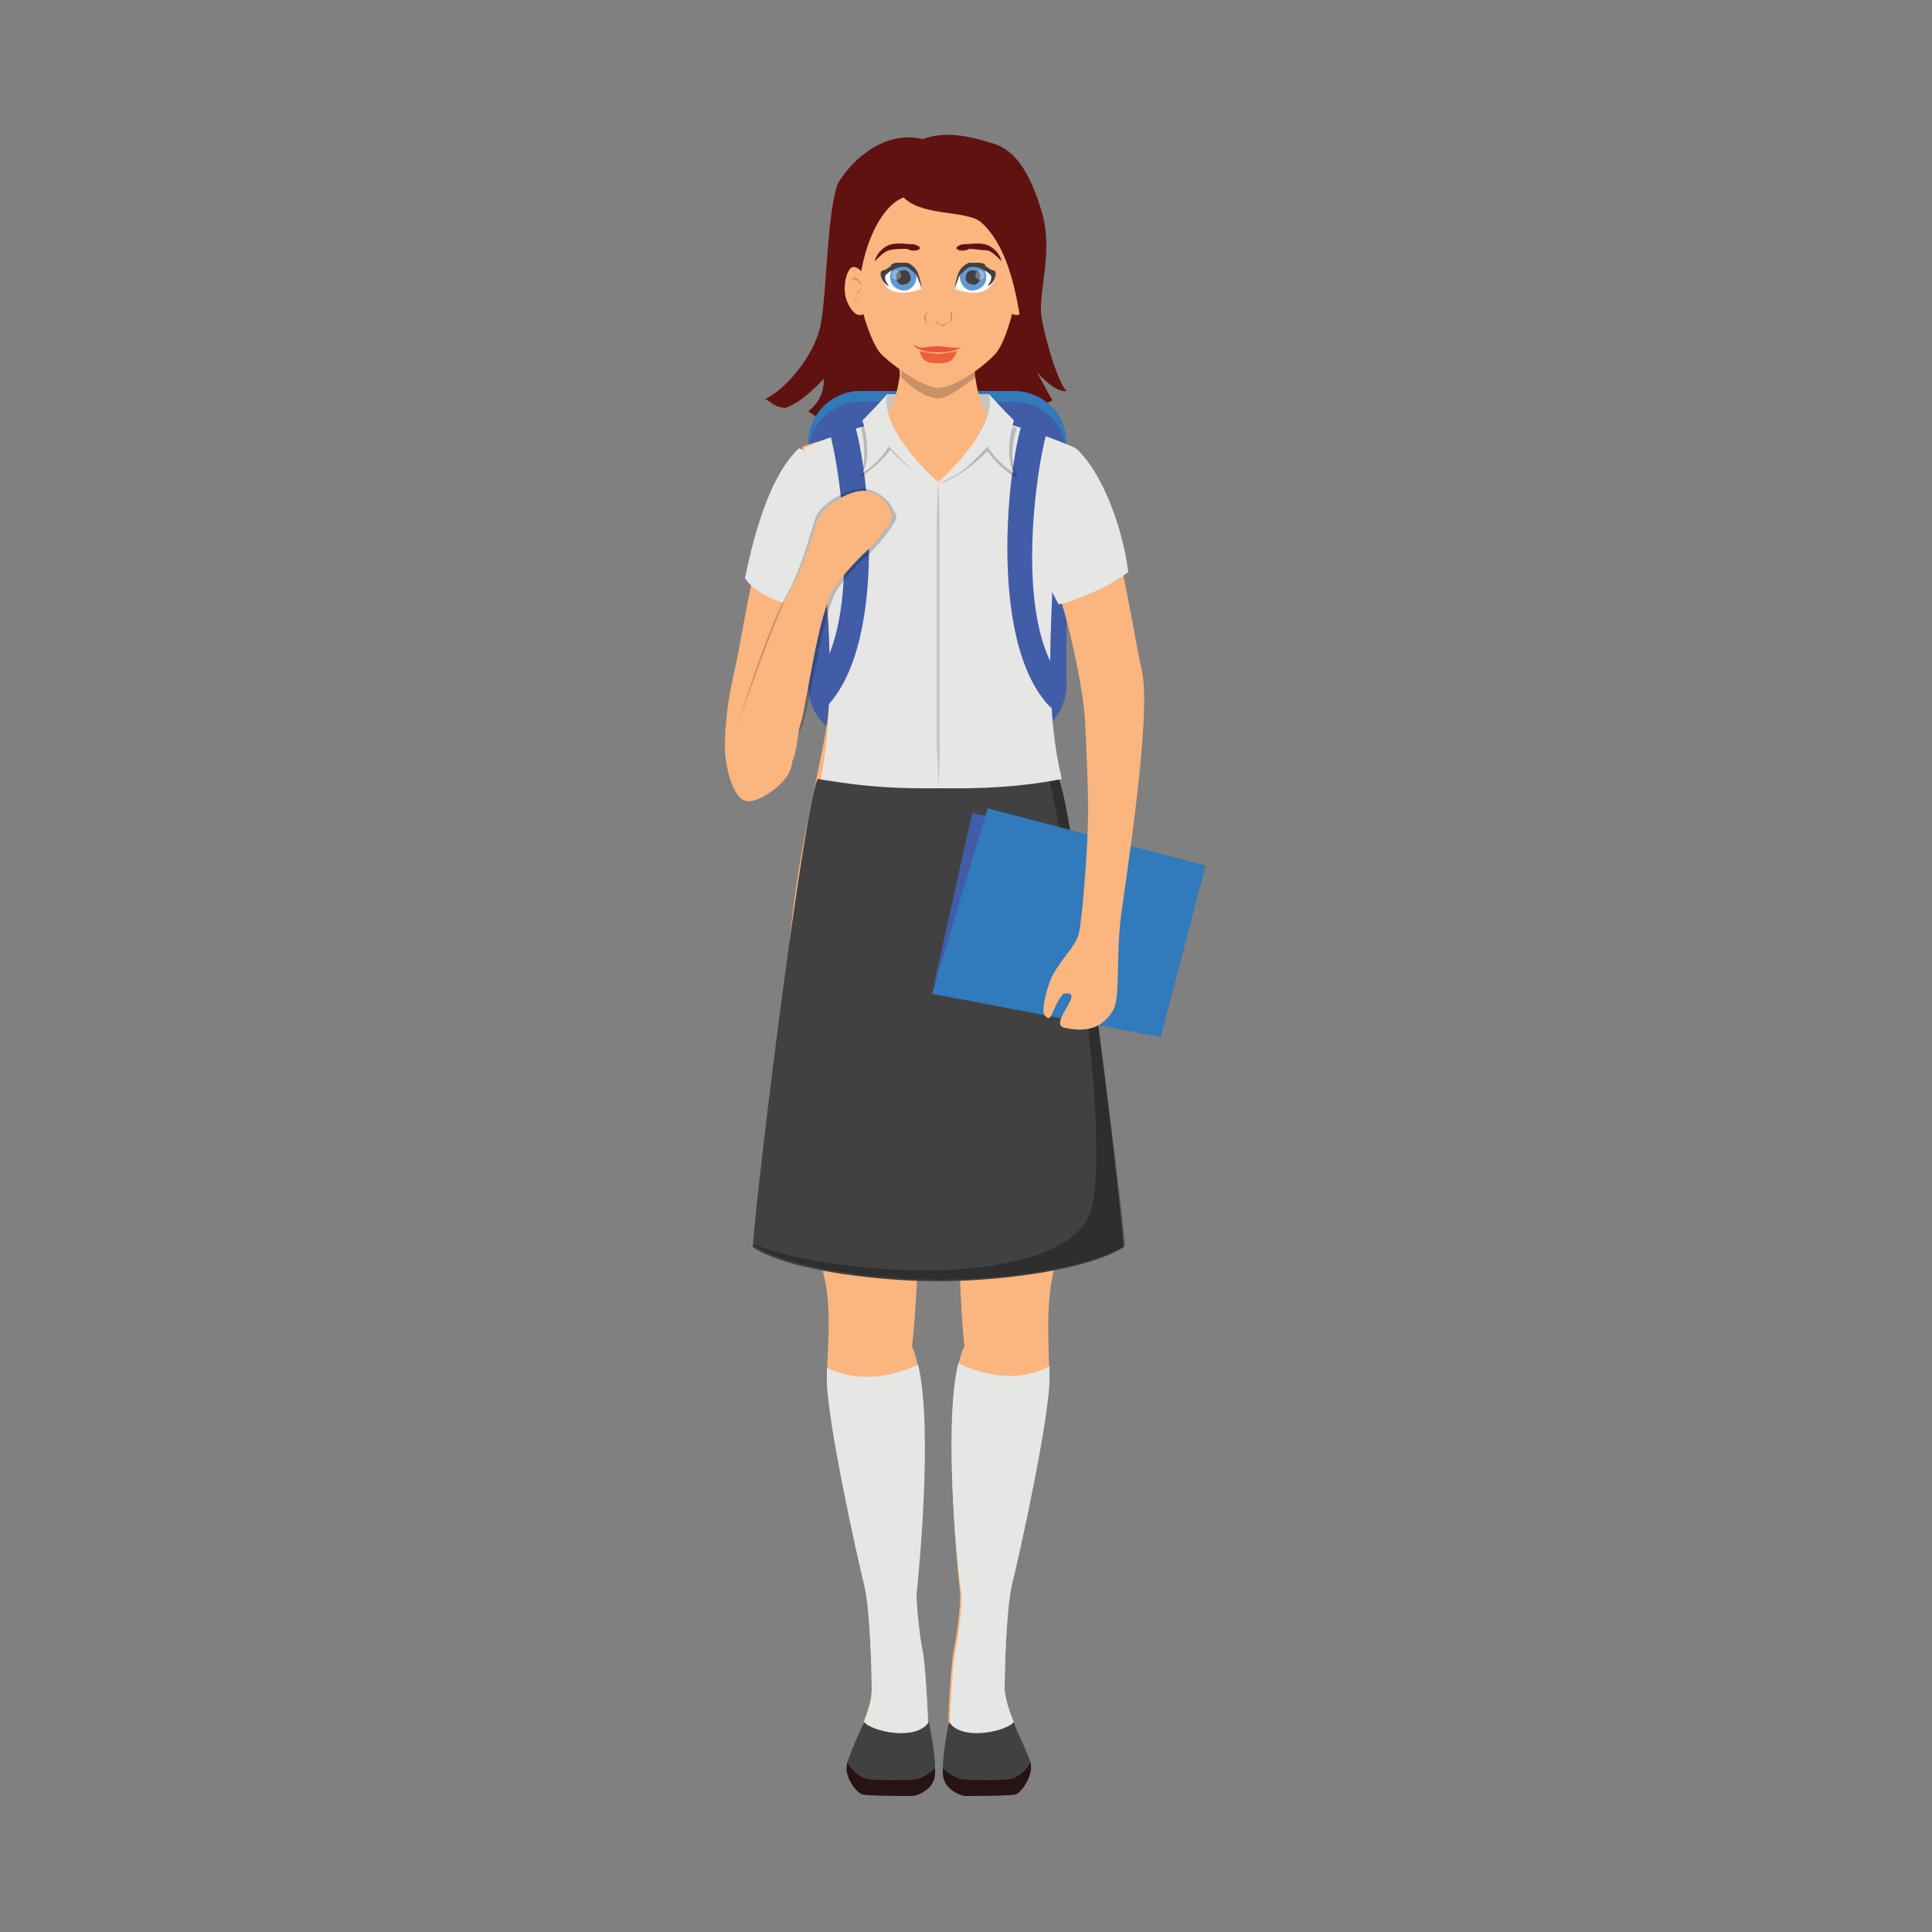 <?xml version="1.0" encoding="utf-8"?>
<!-- Generator: Adobe Illustrator 24.1.2, SVG Export Plug-In . SVG Version: 6.00 Build 0)  -->
<svg version="1.1" id="Layer_1" xmlns="http://www.w3.org/2000/svg" xmlns:xlink="http://www.w3.org/1999/xlink" x="0px" y="0px"
	 viewBox="0 0 125 125" style="enable-background:new 0 0 125 125;" xml:space="preserve">
<rect x="0" y="0" width="125" height="125" fill="#808080" stroke="none"/>
<style type="text/css">
	.st0{fill:#601211;}
	.st1{fill:#415DA8;}
	.st2{fill:#317ABB;}
	.st3{fill:#C4C4C4;}
	.st4{fill:#FBB57F;}
	.st5{fill:#E6E6E5;}
	.st6{opacity:0.2;fill:#010101;enable-background:new    ;}
	.st7{fill:#414141;}
	.st8{fill:#271215;}
	.st9{fill:#EA553E;}
	.st10{fill:#EC6137;}
	.st11{fill:#EC8941;}
	.st12{fill:#FFFFFF;}
	.st13{fill:#6299D1;}
	.st14{opacity:0.3;fill:#FFFFFF;enable-background:new    ;}
	.st15{opacity:0.3;fill:#010101;enable-background:new    ;}
</style>
<g>
	<path class="st0" d="M59.7,9c1.6-0.6,3.3-0.1,4.6,0.3c1.3,0.4,2.3,1.7,3.1,4.4c0.8,2.7-0.3,5.3,0,6.9c0.3,1.7,1.1,4.2,1.6,4.7
		c-0.7,0.1-1.6-0.9-1.9-1.2c0.5,0.9,0.8,1.5,1,1.8c-4.3,2.2-7.7,2.8-12,2c-2.9-0.5-3.4-1-3.8-1.3c0.9-0.7,1-1.5,1-2.1
		c-1.3,1.4-2,1.7-2.5,1.9c-0.8-0.1-0.9-0.4-1.3-0.6c1.1-0.4,3.2-2.7,3.6-4.8c0.4-2.1,0.4-7.2,1.1-9.1C55.1,10.3,57.3,8.4,59.7,9z"/>
	<path class="st1" d="M65.6,47.8h-9.9c-1.9,0-3.4-1.5-3.4-3.4V28.7c0-1.9,1.5-3.4,3.4-3.4h9.9c1.9,0,3.4,1.5,3.4,3.4v15.6
		C69,46.2,67.5,47.8,65.6,47.8z"/>
	<path class="st2" d="M65.6,25.3h-9.9c-1.9,0-3.4,1.5-3.4,3.4v0.7c0-1.9,1.5-3.4,3.4-3.4h9.9c1.9,0,3.4,1.5,3.4,3.4v-0.7
		C69,26.9,67.5,25.3,65.6,25.3z"/>
	<polygon class="st3" points="64,25.5 60.7,25.5 60.7,27.3 64.8,27.3 	"/>
	<polygon class="st3" points="57.4,25.5 60.7,25.5 60.7,27.3 56.5,27.3 	"/>
	<path class="st4" d="M68.2,82.1c-0.5,2.1-0.4,4.3-0.3,6.8c0.1,2.5-2,11.9-2.4,13.5c-0.4,1.6-0.5,5.7-0.5,6.9c0,1.2,0.9,2.8,1.3,4.2
		c0.4,1.4-2.8,2.6-3.6,2.4c-0.8-0.2-1.1-0.7-1.3-1.9c-0.2-1.2,0.1-6.2,0.3-7.2c0.2-1,0.5-3,0.4-3.9c-0.1-0.9-1.3-12.6,0.3-15.8
		c-0.5-4.1-0.8-22.4-0.3-23.6c-0.7-0.1-1.4,0-1.4,0s-0.6-0.1-1.4,0c0.5,1.3,0.3,19.5-0.3,23.6c1.5,3.2,0.4,14.9,0.3,15.8
		c-0.1,0.9,0.2,2.9,0.4,3.9c0.2,1,0.5,6,0.3,7.2c-0.2,1.2-0.5,1.7-1.3,1.9c-0.8,0.2-4-1.1-3.6-2.4c0.4-1.4,1.3-3,1.3-4.2
		c0-1.2-0.1-5.3-0.5-6.9c-0.4-1.6-2.5-11-2.4-13.5c0.1-2.5,0.3-4.7-0.3-6.8c-0.5-2.1-2.6-15-2.1-21.2c0.5-6.2,2.3-12.3,2.5-14.9
		c0.3-2.6,0-7.1-0.5-9.5c0.1-2.1,0-4-1.2-7.6c0.8-0.3,2.4-0.7,4.3-1.3c1.4-0.4,1.8-1.9,2-3.2c0,0,0,0,0,0c0.1-0.4-0.2-1.1-0.1-1.4
		h5.1c0.1,0.3-0.2,0.9-0.1,1.4c0,0,0,0,0,0c0.2,1.4,0.6,2.8,2,3.2c1.9,0.5,3.5,1,4.3,1.3c-1.2,3.6-1.3,5.5-1.2,7.6
		c-0.5,2.4-0.8,6.8-0.5,9.5c0.3,2.6,2,8.7,2.5,14.9C70.8,67.1,68.7,80,68.2,82.1z"/>
	<path class="st5" d="M59.7,106.9c0.2,1,0.5,6,0.3,7.2c-0.2,1.2-0.5,1.7-1.3,1.9c-0.8,0.2-4-1.1-3.6-2.4c0.4-1.4,1.3-3,1.3-4.2
		c0-1.2-0.1-5.3-0.5-6.9c-0.4-1.6-2.5-11-2.4-13.5c0-0.2,0-0.3,0-0.5c1.9,0.9,3.9,0.7,5.9-0.2c1,4.1,0,14-0.1,14.8
		C59.3,103.9,59.5,105.9,59.7,106.9z"/>
	<path class="st5" d="M66.4,113.6c0.4,1.4-2.8,2.6-3.6,2.4c-0.8-0.2-1.1-0.7-1.3-1.9c-0.2-1.2,0.1-6.2,0.3-7.2c0.2-1,0.5-3,0.4-3.9
		C62,102.2,61,92.3,62,88.2c1.9,0.9,4,1.2,5.9,0.2c0,0.2,0,0.3,0,0.5c0.1,2.5-2,11.9-2.4,13.5c-0.4,1.6-0.5,5.7-0.5,6.9
		C65.1,110.6,66,112.2,66.4,113.6z"/>
	<path class="st6" d="M63.1,24.4c-0.9,0.7-1.7,1.3-2.4,1.4c-0.8-0.1-1.6-0.6-2.4-1.4c0.1-0.4-0.2-1.1-0.1-1.4h5.1
		C63.3,23.4,63.1,24,63.1,24.4z"/>
	<path class="st4" d="M60.6,9.5c-1.6,0-5.6,0.6-5.6,5.5c0,2.3,1,7,2.1,8c1.1,1,2.6,2,3.6,2.1c1.1-0.1,2.6-1.1,3.6-2.1
		c1.1-1,2-5.9,2-8.2C66.4,10.4,62.2,9.5,60.6,9.5z"/>
	<g>
		<path class="st7" d="M66.7,114.1c-0.4,0.7-0.8,1-1.3,1.1c-0.5,0.1-2.9,0.1-3.3,0c-0.3-0.1-0.7-0.3-1.1-0.7c0-0.9,0.2-2.1,0.4-3.1
			c0.8,1.3,3.8,0.6,4.2,0C65.8,112.1,66.5,113.4,66.7,114.1z"/>
		<path class="st8" d="M65.7,116.1c-0.4,0.1-2.8,0.1-3.2,0.1c-0.4,0-1.2-0.4-1.4-1c-0.1-0.2-0.1-0.4-0.1-0.8
			c0.4,0.4,0.8,0.6,1.1,0.7c0.4,0.1,2.8,0.1,3.3,0c0.4-0.1,0.9-0.4,1.3-1.1c0,0.1,0,0.1,0,0.2C66.8,114.9,66.1,116,65.7,116.1z"/>
	</g>
	<g>
		<path class="st7" d="M54.8,114.1c0.4,0.7,0.8,1,1.3,1.1c0.5,0.1,2.9,0.1,3.3,0c0.3-0.1,0.7-0.3,1.1-0.7c0-0.9-0.2-2.1-0.4-3.1
			c-0.8,1.3-3.8,0.6-4.2,0C55.6,112.1,55,113.4,54.8,114.1z"/>
		<path class="st8" d="M55.8,116.1c0.4,0.1,2.8,0.1,3.2,0.1c0.4,0,1.2-0.4,1.4-1c0.1-0.2,0.1-0.4,0.1-0.8c-0.4,0.4-0.8,0.6-1.1,0.7
			c-0.4,0.1-2.8,0.1-3.3,0c-0.4-0.1-0.9-0.4-1.3-1.1c0,0.1,0,0.1,0,0.2C54.6,114.9,55.4,116,55.8,116.1z"/>
	</g>
	<path class="st4" d="M53.3,37.4c0.8-1.9,0.4-8.5-1.3-8.4c-2.4,0.9-3.8,11.5-4.5,14.5c-0.2,0.9-0.6,2.7-0.6,4.9
		c0,0.9,0.4,3.1,1.3,3.4c0.8,0.3,2.6-1.1,2.9-1.9c0.4-1,0.1-2.2,0.1-3.2C51.4,44.6,52.5,39.3,53.3,37.4z"/>
	<g>
		<path class="st0" d="M59.5,16.1c0.1-0.1-0.2-0.3-0.5-0.3c-0.3,0-0.8-0.1-1.3,0c-0.5,0.1-1,0.6-1.1,1.1c0.4-0.4,0.6-0.6,0.9-0.7
			s0.9-0.1,1.2-0.1C58.8,16.2,59.3,16.3,59.5,16.1z"/>
		<path class="st0" d="M61.9,16.1c-0.1-0.1,0.2-0.3,0.5-0.3c0.3,0,0.8-0.1,1.3,0c0.5,0.1,1,0.6,1.1,1.1c-0.4-0.4-0.6-0.6-0.9-0.7
			c-0.3,0-0.9-0.1-1.2-0.1C62.6,16.2,62.1,16.3,61.9,16.1z"/>
	</g>
	<path class="st9" d="M61.8,22.5c-0.3,0-0.9-0.1-1.1-0.1c-0.3,0-0.9,0.1-1.1,0.1c-0.1,0-0.3-0.1-0.5-0.2c0.3,0.5,1.4,0.5,1.6,0.5
		c0.2,0,1.3,0,1.6-0.5C62.2,22.5,62,22.5,61.8,22.5z"/>
	<path class="st10" d="M60.7,22.9c0,0-1-0.1-1.2-0.2c0.1,0.4,0.2,0.6,0.5,0.7c0.2,0.1,0.5,0.1,0.7,0.1c0.2,0,0.5,0,0.7-0.1
		c0.2-0.1,0.4-0.3,0.5-0.7C61.7,22.8,60.7,22.9,60.7,22.9z"/>
	<g>
		<path class="st11" d="M61.5,20.2c0.1,0,0.1,0.1,0.1,0.2c0,0.1,0,0.1,0,0.2c0,0.1-0.1,0.3-0.2,0.4c0.1-0.1,0.1-0.2,0.1-0.4
			c0-0.1,0-0.1,0-0.2C61.5,20.4,61.5,20.3,61.5,20.2z"/>
		<g>
			<path class="st11" d="M60.2,20.9C60.1,20.9,60.1,20.9,60.2,20.9c0-0.1,0.1-0.1,0.1-0.1c0,0,0,0,0.1,0c0,0,0,0,0.1,0
				c0,0,0.1,0,0.1,0.1c0.1,0.1,0.2,0.2,0.3,0.1c0.1,0,0.2,0,0.3-0.1c0,0,0.1-0.1,0.2-0.1c0,0,0.1,0,0.1,0c0,0,0,0.1,0,0.1
				c0-0.1-0.1-0.1-0.1-0.1c0,0-0.1,0-0.1,0.1c0,0-0.1,0.1-0.1,0.1c-0.1,0-0.1,0.1-0.2,0.1c-0.1,0-0.1,0-0.2-0.1
				c-0.1,0-0.1-0.1-0.1-0.1c0,0-0.1-0.1-0.1-0.1C60.2,20.8,60.1,20.9,60.2,20.9z"/>
			<path class="st11" d="M60,20.2c0,0.1,0,0.1-0.1,0.2c0,0.1,0,0.1,0,0.2c0,0.1,0,0.2,0.1,0.4c-0.1-0.1-0.2-0.2-0.2-0.4
				c0-0.1,0-0.1,0-0.2C59.9,20.3,59.9,20.3,60,20.2z"/>
		</g>
	</g>
	<path class="st0" d="M58.4,12.8c-1.5,0.6-3.1,3.7-2.9,8.2c-2.2-2.5-1.4-6.8-0.2-9.1c0.9-1.6,3-2.9,3.9-2.4
		C60.1,10,59.1,12.5,58.4,12.8z"/>
	<g>
		<g>
			<path class="st12" d="M61.8,18.7c0.1-0.7,0.4-1.4,1.1-1.5c0.8-0.1,1.2,0.4,1.5,0.7c-0.1,0.4-0.4,0.9-1,1
				C63,19,62.3,18.9,61.8,18.7z"/>
			<path class="st13" d="M63.8,18c0,0.5-0.5,0.8-0.9,0.8c-0.5,0-0.8-0.5-0.8-0.9c0-0.5,0.5-0.8,0.9-0.8C63.5,17.1,63.9,17.6,63.8,18
				z"/>
			<path class="st7" d="M63.4,18c0,0.3-0.3,0.5-0.5,0.4c-0.3,0-0.5-0.3-0.4-0.5c0-0.3,0.3-0.5,0.5-0.4C63.3,17.5,63.5,17.7,63.4,18z
				"/>
			<path class="st14" d="M63.7,17.8c0,0.2-0.2,0.3-0.3,0.3c-0.2,0-0.3-0.2-0.3-0.3c0-0.2,0.2-0.3,0.3-0.3
				C63.6,17.5,63.7,17.6,63.7,17.8z"/>
			<path class="st7" d="M64.3,17.5c-0.1,0-0.3-0.1-0.4-0.2c-0.1,0-0.1-0.1-0.2-0.2c-0.1-0.1-0.4-0.1-0.4-0.1c-0.2,0-0.4,0-0.6,0
				c-0.3,0.1-0.6,0.4-0.7,0.7c-0.1,0.3-0.2,0.6-0.2,0.9c0.1-0.3,0.2-0.6,0.3-0.8c0.2-0.2,0.4-0.4,0.6-0.5c0.3-0.1,0.6,0,0.8,0.1
				c0.1,0,0.1,0.1,0.2,0.1c0.2,0.1,0.3,0.2,0.4,0.3c0.1,0.2,0,0.4-0.2,0.7C64.3,18.4,64.6,17.6,64.3,17.5z"/>
		</g>
		<g>
			<path class="st12" d="M59.6,18.7c-0.1-0.7-0.4-1.4-1.1-1.5c-0.8-0.1-1.2,0.4-1.5,0.7c0.1,0.4,0.4,0.9,1,1
				C58.4,19,59.1,18.9,59.6,18.7z"/>
			<path class="st13" d="M57.6,18c0,0.5,0.5,0.8,0.9,0.8c0.5,0,0.8-0.5,0.8-0.9c0-0.5-0.5-0.8-0.9-0.8C57.9,17.1,57.5,17.6,57.6,18z
				"/>
			<path class="st7" d="M58,18c0,0.3,0.3,0.5,0.5,0.4c0.3,0,0.5-0.3,0.4-0.5c0-0.3-0.3-0.5-0.5-0.4C58.1,17.5,57.9,17.7,58,18z"/>
			<path class="st14" d="M57.7,17.8c0,0.2,0.2,0.3,0.3,0.3c0.2,0,0.3-0.2,0.3-0.3c0-0.2-0.2-0.3-0.3-0.3
				C57.8,17.5,57.7,17.6,57.7,17.8z"/>
			<path class="st7" d="M57.1,17.5c0.1,0,0.3-0.1,0.4-0.2c0.1,0,0.1-0.1,0.2-0.2c0.1-0.1,0.4-0.1,0.4-0.1c0.2,0,0.4,0,0.6,0
				c0.3,0.1,0.6,0.4,0.7,0.7c0.1,0.3,0.2,0.6,0.2,0.9c-0.1-0.3-0.2-0.6-0.3-0.8c-0.2-0.2-0.4-0.4-0.6-0.5c-0.3-0.1-0.6,0-0.8,0.1
				c-0.1,0-0.1,0.1-0.2,0.1c-0.2,0.1-0.3,0.2-0.4,0.3c-0.1,0.2,0,0.4,0.2,0.7C57.1,18.4,56.8,17.6,57.1,17.5z"/>
		</g>
	</g>
	<path class="st7" d="M68.5,50.4c-2.6,0.5-7.8,0.3-7.8,0.3s-5.2,0.2-7.8-0.3c-0.9,1.9-3.9,26-4.2,30.3c2.7,1.7,9,2.2,12,2.2
		c3,0,9.2-0.5,12-2.2C72.4,76.4,69.4,52.2,68.5,50.4z"/>
	<path class="st15" d="M68.5,50.4c-0.2,0-0.4,0.1-0.6,0.1c1.1,4.3,4.3,24.8,2.5,28.3c-1.5,2.9-7.5,3.4-10.5,3.4
		c-2.7,0-8.1-0.4-11.1-1.7c0,0,0,0.1,0,0.1c2.7,1.7,9,2.2,12,2.2s9.2-0.5,12-2.2C72.4,76.4,69.4,52.2,68.5,50.4z"/>
	<g>
		<path class="st4" d="M55.8,17.7c-0.1-0.3-0.6-0.6-0.8-0.3c-0.3,0.3-0.5,1.4-0.2,2.1c0.4,0.9,0.8,1,1.1,0.8
			C56.1,20.1,55.8,17.7,55.8,17.7z"/>
		<path class="st11" d="M55.1,18.2c0-0.2,0.2-0.3,0.3-0.2c0.1,0,0.2,0.2,0.3,0.3c0,0.2,0,0.4-0.1,0.5c-0.1,0.1-0.2,0.2-0.3,0.3l0,0
			c0,0.1,0,0.2,0.1,0.3c0,0.1,0.1,0.2,0.2,0.3c-0.1-0.1-0.1-0.2-0.2-0.2c-0.1-0.1-0.1-0.2-0.1-0.4l0,0l0,0c0.1-0.1,0.2-0.1,0.3-0.2
			c0.1-0.1,0.1-0.2,0.1-0.4c0-0.1-0.1-0.2-0.2-0.3C55.3,18,55.2,18.1,55.1,18.2z"/>
	</g>
	<g>
		<path class="st4" d="M65.6,17.7c0.1-0.3,0.6-0.6,0.8-0.3c0.3,0.3,0.5,1.4,0.2,2.1c-0.4,0.9-0.8,1-1.1,0.8
			C65.3,20.1,65.6,17.7,65.6,17.7z"/>
		<path class="st11" d="M66.3,18.2c0-0.2-0.2-0.3-0.3-0.2c-0.1,0-0.2,0.2-0.3,0.3c0,0.2,0,0.4,0.1,0.5c0.1,0.1,0.2,0.2,0.3,0.3l0,0
			c0,0.1,0,0.2-0.1,0.3c0,0.1-0.1,0.2-0.2,0.3c0.1-0.1,0.1-0.2,0.2-0.2c0.1-0.1,0.1-0.2,0.1-0.4l0,0l0,0c-0.1-0.1-0.2-0.1-0.3-0.2
			c-0.1-0.1-0.1-0.2-0.1-0.4c0-0.1,0.1-0.2,0.2-0.3C66.1,18,66.2,18.1,66.3,18.2z"/>
	</g>
	<path class="st0" d="M59,9.7c-0.8,0.4-1.7,2.1-0.4,3.2c1.3,1.1,4,0.7,4.9,1.5c2.1,1.9,2.4,6,2.6,6.6c0.9-1.3,1.2-4.6,0.8-7.1
		c-0.3-2.1-2.1-4.2-4.4-4.4C60.2,9.3,59.8,9.2,59,9.7z"/>
	<g>
		<polygon class="st1" points="60.4,63.8 62.9,52.6 64.3,52.9 		"/>
		<polygon class="st2" points="75.1,67.1 78,56 63.9,52.3 60.3,64.3 		"/>
	</g>
	<path class="st4" d="M69.4,29c2.4,0.9,3.8,11.5,4.5,14.5c0.6,3-1.1,13.6-1.4,16c-0.3,2.5,0,5.1-0.5,5.9c-0.5,0.8-1.3,1.5-3.1,1.1
		c-1.2-0.2,1.5-2.5-0.1-2.2c-0.8,0.9-0.7,2-1.2,1.4c-0.3-0.3,0.2-2,0.5-2.6c0.6-1.1,1.5-1.9,1.7-2.7c0.2-0.8,0.6-5.5,0.6-8
		c0-1.5-0.1-3.8-0.2-5.8c-0.1-2-1.2-7.3-2.1-9.2C67.3,35.5,67.7,28.9,69.4,29z"/>
	<path class="st5" d="M69.6,29c1.6,1.4,3,4.9,3.4,8c-1.2,1-3.8,2-4.5,2.1c-0.2-0.3-1.2-2.3-1.3-3c0-0.4,0.4-4.2,1-5.1
		C68.9,30,69.3,29.4,69.6,29z"/>
	<path class="st5" d="M68.1,37.4c-0.3-1.7,1-7.7,1.5-8.4c-0.4-0.2-2.4-1-3.8-1.4c-0.6-0.2-1.2-0.3-1.4-0.3c-0.1,0.2-0.9,1.3-1.7,2.2
		c0,0,0,0,0,0c-0.7,0.7-1.4,1.4-1.9,1.7c-0.5-0.2-1.3-0.9-1.9-1.7c0,0,0,0,0,0c-0.9-1-1.6-2-1.7-2.2c-0.2,0-0.8,0.1-1.4,0.3
		c-1.4,0.4-3.4,1.2-3.8,1.4c0.5,0.7,1.9,6.7,1.5,8.4c0,2.3,0.6,8.1-0.4,13c3.5,0.7,6.8,0.6,7.8,0.6c1,0,4.3,0.1,7.8-0.6
		C67.5,45.5,68.1,39.7,68.1,37.4z"/>
	<path class="st1" d="M53.4,45.8l-1-1.5c3.8-3.8,1.7-15.7,1.1-16.8l1.5-0.8C56,28.4,57.8,41.4,53.4,45.8z"/>
	<path class="st1" d="M68,45.8l1-1.5c-3.8-3.8-1.7-15.7-1.1-16.8l-1.5-0.8C65.4,28.4,63.6,41.4,68,45.8z"/>
	<path class="st3" d="M60.7,31.2c0.1,1.6,0.1,3.3,0.1,4.9c0,1.6,0,3.3,0,4.9c0,1.6,0,3.3,0,4.9l0,2.5c0,0.8,0,1.6-0.1,2.5
		c0-0.8,0-1.6-0.1-2.5l0-2.5c0-1.6,0-3.3,0-4.9c0-1.6,0-3.3,0-4.9C60.6,34.5,60.6,32.9,60.7,31.2z"/>
	<path class="st6" d="M60.7,31.2c-1.8-0.6-2.6-1.6-3.1-2.1c-0.5,0.7-1.2,1.3-2,1.8c0.6-1,0.2-2.8,0.1-3.4c0.6-0.2,1.2-0.3,1.4-0.3
		c0.1,0.2,0.9,1.3,1.7,2.2c0,0,0,0,0,0C59.7,30.7,60.7,31.2,60.7,31.2z"/>
	<path class="st6" d="M65.9,31c-0.9-0.5-1.5-1.1-2-1.8c-0.5,0.4-1.3,1.4-3.1,2.1c0,0,1-0.5,1.9-1.7c0,0,0,0,0,0c0.9-1,1.6-2,1.7-2.2
		c0.2,0,0.8,0.1,1.4,0.3C65.6,28.1,65.2,29.9,65.9,31z"/>
	<path class="st5" d="M60.7,31.2c0,0-3.8-3.3-3.3-5.7c-0.6,0.7-1.6,1.7-1.6,1.7s0.7,2.2,0,3.4c0.8-0.5,1.3-1.1,1.7-1.7
		C58.1,29.4,59,30.8,60.7,31.2z"/>
	<path class="st5" d="M60.7,31.2c0,0,3.8-3.3,3.3-5.7c0.6,0.7,1.6,1.7,1.6,1.7s-0.7,2.2,0,3.4c-0.8-0.5-1.3-1.1-1.7-1.7
		C63.3,29.4,62.4,30.8,60.7,31.2z"/>
	<path class="st5" d="M51.7,29c-2.3,2.1-3.3,7.5-3.5,8.4c0.8,1.3,3.4,2,4.5,2c0.8-1.6,1.4-5.2,1.3-5.9C53.9,32.8,53.3,29.6,51.7,29z
		"/>
	<path class="st6" d="M51,38.3c1-1.9,1.5-4.1,1.8-4.9c0.4-0.9,2.4-2.1,3.5-1.7c1.1,0.4,1.4,1,1.7,1.7c0.1,0.4-1.5,2.2-1.9,2.6
		c-0.9,0.7-1.4,1.4-1.9,2.1c-1.1,1.7-1.7,7.6-2.4,9.1c-0.3,0.6-0.4,0.8-0.7,1.6l-3.8-0.3C48.5,44,50.2,39.6,51,38.3z"/>
	<path class="st4" d="M51,38.4c1.1-1.9,1.6-4,1.9-4.8c0.4-0.9,2.3-2.1,3.3-1.8c1,0.3,1.3,0.9,1.5,1.6c0.1,0.4-1.5,2.2-1.9,2.5
		C55,36.7,54.4,37.4,54,38c-1.1,1.7-1.8,7.6-2.2,8.8c-0.2,0.6-0.2,1.6-0.5,2.4l-4.2-0.4C48.4,44.8,50.3,39.7,51,38.4z"/>
</g>
</svg>
